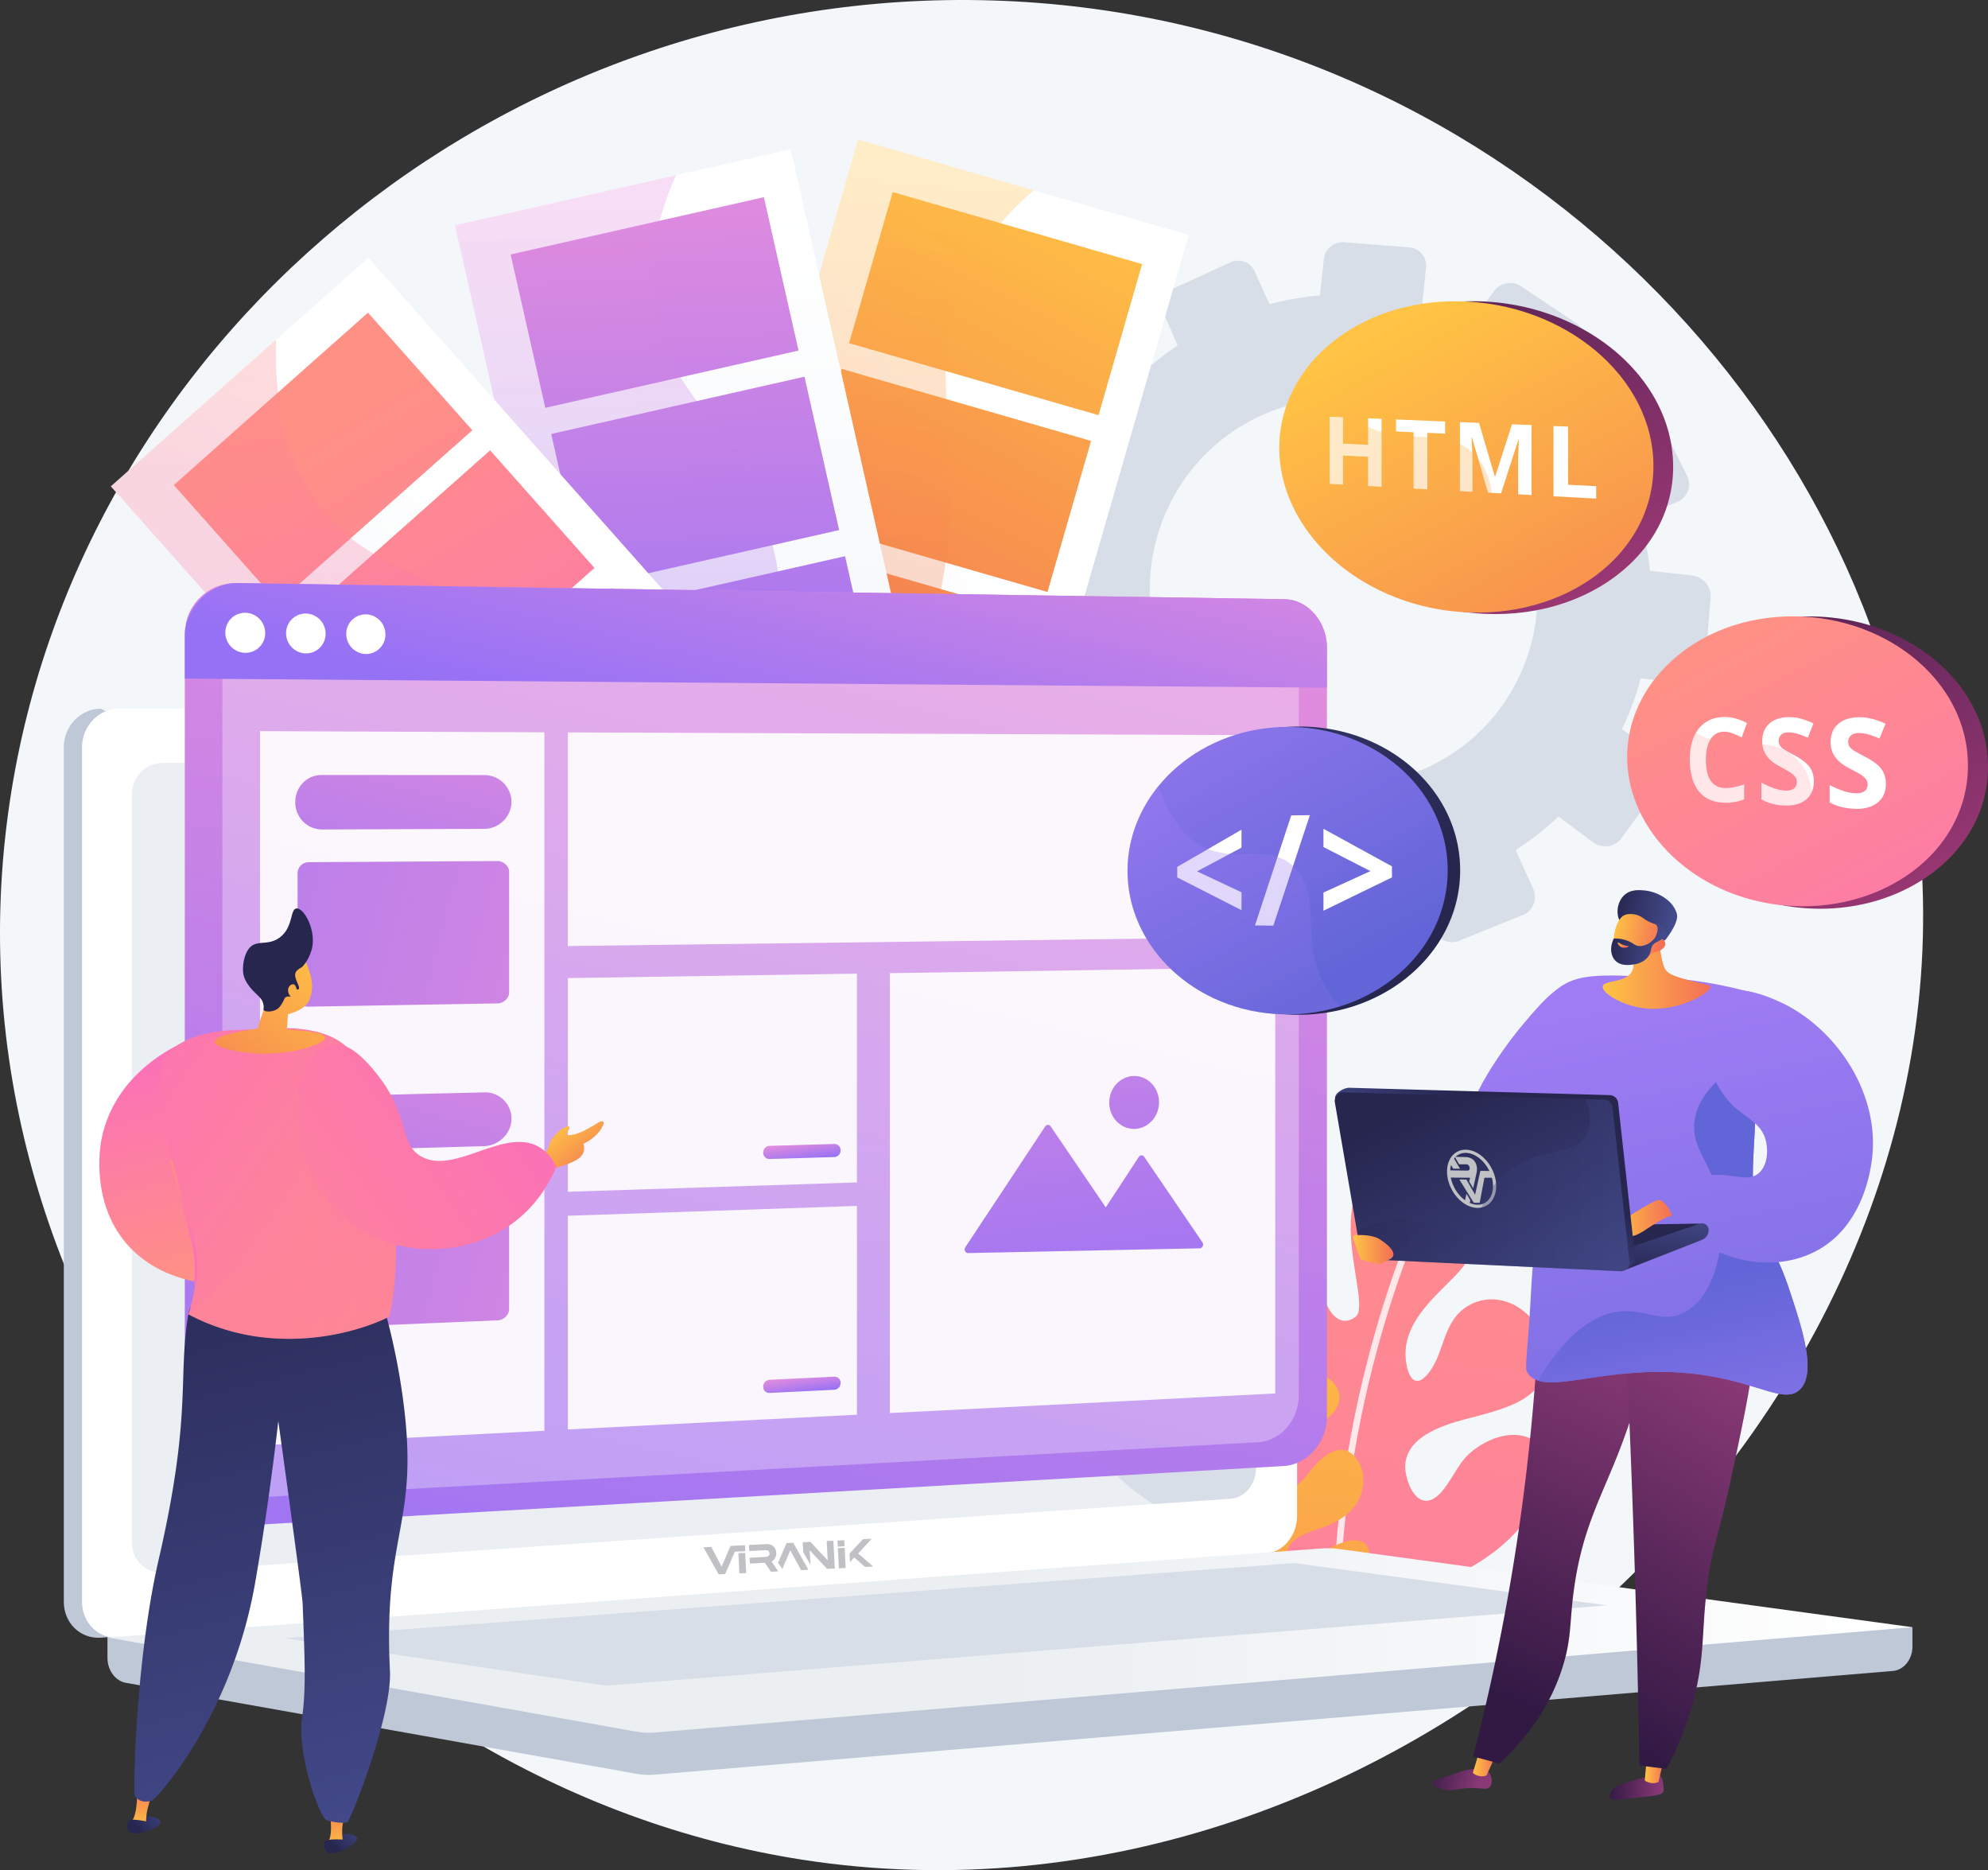 <svg xmlns="http://www.w3.org/2000/svg" xmlns:xlink="http://www.w3.org/1999/xlink" viewBox="0 0 2977.2 2800"><rect x="0" y="0" width="2977.2" height="2800" fill="#333333" stroke="none"/><defs><style>.cls-1{isolation:isolate;}.cls-2{fill:#f4f7fa;}.cls-3{fill:#d8dee8;}.cls-4{fill:url(#linear-gradient);}.cls-5{opacity:0.8;}.cls-29,.cls-32,.cls-5{mix-blend-mode:soft-light;}.cls-29,.cls-32,.cls-6{fill:#fff;}.cls-7{fill:url(#linear-gradient-2);}.cls-8{fill:url(#linear-gradient-3);}.cls-9{fill:url(#linear-gradient-4);}.cls-10{fill:url(#linear-gradient-5);}.cls-11{fill:url(#linear-gradient-6);}.cls-12{fill:url(#linear-gradient-7);}.cls-13,.cls-32,.cls-63{opacity:0.3;}.cls-13,.cls-63,.cls-83,.cls-88{mix-blend-mode:multiply;}.cls-14{fill:url(#linear-gradient-8);}.cls-15{fill:url(#linear-gradient-9);}.cls-16{fill:url(#linear-gradient-10);}.cls-17{fill:url(#linear-gradient-11);}.cls-18{fill:url(#linear-gradient-12);}.cls-19{fill:url(#linear-gradient-13);}.cls-20{fill:url(#linear-gradient-14);}.cls-21{fill:url(#linear-gradient-15);}.cls-22{fill:url(#linear-gradient-16);}.cls-23{fill:url(#linear-gradient-17);}.cls-24{fill:url(#linear-gradient-18);}.cls-25{fill:url(#linear-gradient-19);}.cls-26{fill:url(#linear-gradient-20);}.cls-27{fill:url(#linear-gradient-21);}.cls-28{fill:#bfc8d6;}.cls-29{opacity:0.48;}.cls-30{fill:url(#linear-gradient-22);}.cls-31{fill:url(#linear-gradient-23);}.cls-33{fill:url(#linear-gradient-24);}.cls-34{opacity:0.9;}.cls-35{fill:url(#linear-gradient-25);}.cls-36{fill:url(#linear-gradient-26);}.cls-37{fill:url(#linear-gradient-27);}.cls-38{fill:url(#linear-gradient-28);}.cls-39{fill:url(#linear-gradient-29);}.cls-40{fill:url(#linear-gradient-30);}.cls-41{fill:url(#linear-gradient-31);}.cls-42{fill:url(#linear-gradient-32);}.cls-43{fill:url(#linear-gradient-33);}.cls-44{fill:url(#linear-gradient-34);}.cls-45{fill:url(#linear-gradient-35);}.cls-46{fill:url(#linear-gradient-36);}.cls-47{fill:url(#linear-gradient-37);}.cls-48{fill:url(#linear-gradient-38);}.cls-49{fill:url(#linear-gradient-39);}.cls-50{fill:url(#linear-gradient-40);}.cls-51{fill:url(#linear-gradient-41);}.cls-52{fill:url(#linear-gradient-42);}.cls-53{fill:url(#linear-gradient-43);}.cls-54{fill:url(#linear-gradient-44);}.cls-55{fill:url(#linear-gradient-45);}.cls-56{fill:url(#linear-gradient-46);}.cls-57{fill:url(#linear-gradient-47);}.cls-58{fill:url(#linear-gradient-48);}.cls-59{fill:url(#linear-gradient-49);}.cls-60{fill:url(#linear-gradient-50);}.cls-61{fill:none;stroke:#bfc1c4;stroke-linecap:round;stroke-linejoin:round;stroke-width:4.76px;}.cls-62,.cls-96{fill:#bfc1c4;}.cls-62{fill-rule:evenodd;}.cls-63{fill:url(#linear-gradient-51);}.cls-64{fill:url(#linear-gradient-52);}.cls-65{fill:url(#linear-gradient-53);}.cls-66{fill:url(#linear-gradient-54);}.cls-67{fill:url(#linear-gradient-55);}.cls-68{fill:url(#linear-gradient-56);}.cls-69{fill:url(#linear-gradient-57);}.cls-70{fill:url(#linear-gradient-58);}.cls-71{fill:url(#linear-gradient-59);}.cls-72{fill:url(#linear-gradient-60);}.cls-73{fill:url(#linear-gradient-61);}.cls-74{fill:url(#linear-gradient-62);}.cls-75{fill:url(#linear-gradient-63);}.cls-76{fill:url(#linear-gradient-64);}.cls-77{fill:url(#linear-gradient-65);}.cls-78{fill:url(#linear-gradient-66);}.cls-79{fill:url(#linear-gradient-67);}.cls-80{fill:#26264f;}.cls-81{fill:url(#linear-gradient-68);}.cls-82{fill:url(#linear-gradient-69);}.cls-83,.cls-88{opacity:0.2;}.cls-83{fill:url(#linear-gradient-70);}.cls-84{fill:url(#linear-gradient-71);}.cls-85{fill:url(#linear-gradient-72);}.cls-86{fill:url(#linear-gradient-73);}.cls-87{fill:url(#linear-gradient-74);}.cls-89{fill:url(#linear-gradient-75);}.cls-90{fill:url(#linear-gradient-76);}.cls-91{fill:url(#linear-gradient-77);}.cls-92{fill:url(#linear-gradient-78);}.cls-93{fill:url(#linear-gradient-79);}.cls-94{fill:url(#linear-gradient-80);}.cls-95{fill:url(#linear-gradient-81);}</style><linearGradient id="linear-gradient" x1="2231.93" y1="1554.22" x2="1939.36" y2="3819.3" gradientUnits="userSpaceOnUse"><stop offset="0" stop-color="#ff9085"/><stop offset="1" stop-color="#fb6fbb"/></linearGradient><linearGradient id="linear-gradient-2" x1="2056.75" y1="1896.94" x2="1867.89" y2="3359.08" gradientUnits="userSpaceOnUse"><stop offset="0" stop-color="#ffc444"/><stop offset="1" stop-color="#f36f56"/></linearGradient><linearGradient id="linear-gradient-3" x1="-2872.17" y1="1674.11" x2="-2602.87" y2="2093.01" gradientTransform="matrix(0.98, 0.19, 0.19, -0.98, 3790.88, 3401.69)" gradientUnits="userSpaceOnUse"><stop offset="0" stop-color="#fff"/><stop offset="1" stop-color="#f4f7fa"/></linearGradient><linearGradient id="linear-gradient-4" x1="-1525.88" y1="1785.44" x2="-1299.31" y2="2924.26" gradientTransform="matrix(1, 0, 0, -1, 3071.23, 2598.16)" xlink:href="#linear-gradient-2"/><linearGradient id="linear-gradient-5" x1="-1597.07" y1="1703.17" x2="-1370.5" y2="2841.98" gradientTransform="matrix(1, 0, 0, -1, 2994.8, 3138.46)" xlink:href="#linear-gradient-2"/><linearGradient id="linear-gradient-6" x1="-1650.24" y1="1711.52" x2="-1423.67" y2="2850.33" gradientTransform="matrix(1, 0, 0, -1, 2918.37, 3678.75)" xlink:href="#linear-gradient-2"/><linearGradient id="linear-gradient-7" x1="-1687.66" y1="1798.99" x2="-1461.09" y2="2937.81" gradientTransform="matrix(1, 0, 0, -1, 2841.94, 4219.04)" xlink:href="#linear-gradient-2"/><linearGradient id="linear-gradient-8" x1="-2365.46" y1="1205.25" x2="-2681.77" y2="1978.91" gradientTransform="matrix(-0.89, -0.46, -0.46, 0.89, -157.11, -1860.4)" xlink:href="#linear-gradient-2"/><linearGradient id="linear-gradient-9" x1="-2219.47" y1="1397.31" x2="-2616.98" y2="2117.54" gradientTransform="matrix(0.77, 0.64, 0.64, -0.77, 1866.06, 4206.53)" xlink:href="#linear-gradient-3"/><linearGradient id="linear-gradient-10" x1="2995.3" y1="2168.37" x2="3173.87" y2="3127.02" gradientTransform="matrix(1, 0, 0, -1, -1947.71, 2927.15)" gradientUnits="userSpaceOnUse"><stop offset="0" stop-color="#e38ddd"/><stop offset="1" stop-color="#9571f6"/></linearGradient><linearGradient id="linear-gradient-11" x1="2945.7" y1="2177.61" x2="3124.27" y2="3136.26" gradientTransform="matrix(1, 0, 0, -1, -1886.93, 3471.47)" xlink:href="#linear-gradient-10"/><linearGradient id="linear-gradient-12" x1="2896.1" y1="2186.86" x2="3074.68" y2="3145.51" gradientTransform="matrix(1, 0, 0, -1, -1826.15, 4015.78)" xlink:href="#linear-gradient-10"/><linearGradient id="linear-gradient-13" x1="2813.79" y1="2020.45" x2="2992.36" y2="2979.1" gradientTransform="matrix(1, 0, 0, -1, -1765.37, 4560.1)" xlink:href="#linear-gradient-10"/><linearGradient id="linear-gradient-14" x1="-2134.63" y1="1444.13" x2="-2532.14" y2="2164.36" gradientTransform="matrix(-0.89, -0.46, -0.46, 0.89, -157.11, -1860.4)" xlink:href="#linear-gradient-10"/><linearGradient id="linear-gradient-15" x1="-2407.71" y1="2020.24" x2="-2283.74" y2="2477.65" gradientTransform="matrix(0.36, 0.93, 0.93, -0.36, -274.28, 4171.03)" xlink:href="#linear-gradient-3"/><linearGradient id="linear-gradient-16" x1="7163.26" y1="411.84" x2="7341.84" y2="1370.5" gradientTransform="matrix(1, 0, 0, -1, -6580.29, 1232.74)" xlink:href="#linear-gradient"/><linearGradient id="linear-gradient-17" x1="7102.73" y1="362.36" x2="7281.31" y2="1321.02" gradientTransform="matrix(1, 0, 0, -1, -6397.39, 1714.39)" xlink:href="#linear-gradient"/><linearGradient id="linear-gradient-18" x1="7046.75" y1="337.28" x2="7225.32" y2="1295.95" gradientTransform="matrix(1, 0, 0, -1, -6214.48, 2196.04)" xlink:href="#linear-gradient"/><linearGradient id="linear-gradient-19" x1="6986.31" y1="288.34" x2="7164.89" y2="1247.01" gradientTransform="matrix(1, 0, 0, -1, -6031.58, 2677.69)" xlink:href="#linear-gradient"/><linearGradient id="linear-gradient-20" x1="-1888.28" y1="1666.13" x2="-2255.88" y2="2247.46" gradientTransform="matrix(-0.89, -0.46, -0.46, 0.89, -157.11, -1860.4)" xlink:href="#linear-gradient"/><linearGradient id="linear-gradient-21" x1="-1561.7" y1="3149.43" x2="-1452.06" y2="3149.43" gradientTransform="matrix(-0.96, -0.28, -0.28, 0.96, 642.48, -1920.45)" xlink:href="#linear-gradient-10"/><linearGradient id="linear-gradient-22" x1="267.13" y1="2553.41" x2="2970.23" y2="2553.41" gradientUnits="userSpaceOnUse"><stop offset="0.49" stop-color="#ebeff2"/><stop offset="1" stop-color="#fff"/></linearGradient><linearGradient id="linear-gradient-23" x1="1413.34" y1="895.52" x2="966.1" y2="2776.35" gradientTransform="matrix(1, 0, 0, 1, 0, 0)" xlink:href="#linear-gradient-10"/><linearGradient id="linear-gradient-24" x1="1333.36" y1="683.65" x2="1203.66" y2="1229.11" gradientTransform="matrix(1, 0, 0, 1, 0, 0)" xlink:href="#linear-gradient-10"/><linearGradient id="linear-gradient-25" x1="1647.62" y1="1384" x2="1754.76" y2="2143.74" gradientTransform="matrix(1, 0, 0, 1, 0, 0)" xlink:href="#linear-gradient-10"/><linearGradient id="linear-gradient-26" x1="1748.33" y1="1348.49" x2="1859.82" y2="2139.1" gradientTransform="matrix(1, 0, 0, 1, 0, 0)" xlink:href="#linear-gradient-10"/><linearGradient id="linear-gradient-27" x1="766.26" y1="1079.88" x2="618.39" y2="1655.24" gradientTransform="matrix(1, 0, 0, 1, 0, 0)" xlink:href="#linear-gradient-10"/><linearGradient id="linear-gradient-28" x1="1305.01" y1="1806.2" x2="1309.23" y2="1836.17" gradientTransform="matrix(1, 0, 0, 1, 0, 0)" xlink:href="#linear-gradient-10"/><linearGradient id="linear-gradient-29" x1="1305.14" y1="2156.45" x2="1309.11" y2="2184.59" gradientTransform="matrix(1, 0, 0, 1, 0, 0)" xlink:href="#linear-gradient-10"/><linearGradient id="linear-gradient-30" x1="1848.64" y1="1444.05" x2="1852.92" y2="1474.4" gradientTransform="matrix(1, 0, 0, 1, 0, 0)" xlink:href="#linear-gradient-10"/><linearGradient id="linear-gradient-31" x1="1894.34" y1="1443.61" x2="1898.61" y2="1473.88" gradientTransform="matrix(1, 0, 0, 1, 0, 0)" xlink:href="#linear-gradient-10"/><linearGradient id="linear-gradient-32" x1="1939.81" y1="1443.17" x2="1944.07" y2="1473.36" gradientTransform="matrix(1, 0, 0, 1, 0, 0)" xlink:href="#linear-gradient-10"/><linearGradient id="linear-gradient-33" x1="3912.82" y1="-3080.32" x2="3546.02" y2="-1653.15" gradientTransform="translate(-1828.56 -2277.99) rotate(90)" xlink:href="#linear-gradient-10"/><linearGradient id="linear-gradient-34" x1="768.78" y1="1548.16" x2="614.28" y2="2149.3" gradientTransform="matrix(1, 0, 0, 1, 0, 0)" xlink:href="#linear-gradient-10"/><linearGradient id="linear-gradient-35" x1="4390.12" y1="-3077.33" x2="4025.35" y2="-1658.04" gradientTransform="translate(-1828.56 -2277.99) rotate(90)" xlink:href="#linear-gradient-10"/><linearGradient id="linear-gradient-36" x1="2328.09" y1="1421.24" x2="2059.14" y2="2710.74" gradientTransform="matrix(-1, 0, 0, 1, 4699.04, 0)" gradientUnits="userSpaceOnUse"><stop offset="0" stop-color="#aa80f9"/><stop offset="1" stop-color="#6165d7"/></linearGradient><linearGradient id="linear-gradient-37" x1="-502.04" y1="2809.95" x2="-421.5" y2="2809.95" gradientTransform="matrix(1, 0.03, -0.03, 1, 3100.47, -22.46)" gradientUnits="userSpaceOnUse"><stop offset="0" stop-color="#311944"/><stop offset="1" stop-color="#893976"/></linearGradient><linearGradient id="linear-gradient-38" x1="2569.4" y1="2746.44" x2="2598.28" y2="2746.44" xlink:href="#linear-gradient-2"/><linearGradient id="linear-gradient-39" x1="57.92" y1="3084.63" x2="143.5" y2="3084.63" gradientTransform="matrix(0.96, 0.27, -0.27, 0.96, 3017.85, -239.87)" xlink:href="#linear-gradient-37"/><linearGradient id="linear-gradient-40" x1="2311.94" y1="2736.9" x2="2347.61" y2="2736.9" xlink:href="#linear-gradient-2"/><linearGradient id="linear-gradient-41" x1="2414.96" y1="2610.39" x2="2186.72" y2="2095.87" gradientTransform="matrix(-1, 0, 0, 1, 4699.04, 0)" xlink:href="#linear-gradient-37"/><linearGradient id="linear-gradient-42" x1="1847.42" y1="2814.57" x2="1619.18" y2="2300.06" gradientTransform="matrix(-0.99, -0.12, -0.12, 0.99, 4574.52, 67.61)" xlink:href="#linear-gradient-37"/><linearGradient id="linear-gradient-43" x1="2234.96" y1="1401.81" x2="1966.01" y2="2691.31" xlink:href="#linear-gradient-36"/><linearGradient id="linear-gradient-44" x1="2003.67" y1="2504.64" x2="2105.74" y2="2019.79" xlink:href="#linear-gradient-36"/><linearGradient id="linear-gradient-45" x1="2050.72" y1="1363.39" x2="1781.77" y2="2652.88" xlink:href="#linear-gradient-36"/><linearGradient id="linear-gradient-46" x1="2280.02" y1="2083.31" x2="2236.5" y2="1960" gradientTransform="matrix(-1, 0, 0, 1, 4592.85, -97.23)" gradientUnits="userSpaceOnUse"><stop offset="0" stop-color="#444b8c"/><stop offset="1" stop-color="#26264f"/></linearGradient><linearGradient id="linear-gradient-47" x1="2089.89" y1="1904.65" x2="2105.85" y2="2014.9" gradientTransform="matrix(-1, 0, 0, 1, 4699.04, 0)" xlink:href="#linear-gradient-46"/><linearGradient id="linear-gradient-48" x1="2519.71" y1="1921.96" x2="2609.9" y2="1921.96" xlink:href="#linear-gradient-2"/><linearGradient id="linear-gradient-49" x1="2406.09" y1="1914.31" x2="2321.24" y2="1793.82" gradientTransform="matrix(-1, 0, 0, 1, 4699.04, 0)" xlink:href="#linear-gradient-46"/><linearGradient id="linear-gradient-50" x1="2243.33" y1="2113.71" x2="2429.02" y2="1736.52" gradientTransform="matrix(-1, 0, 0, 1, 4699.04, 0)" xlink:href="#linear-gradient-46"/><linearGradient id="linear-gradient-51" x1="2152.62" y1="1871.62" x2="2560.56" y2="1871.62" gradientTransform="matrix(-1, 0, 0, 1, 4699.04, 0)" xlink:href="#linear-gradient-46"/><linearGradient id="linear-gradient-52" x1="2132.14" y1="1968.09" x2="2192.98" y2="1968.09" xlink:href="#linear-gradient-2"/><linearGradient id="linear-gradient-53" x1="2506.35" y1="1540.13" x2="2667.7" y2="1540.13" xlink:href="#linear-gradient-2"/><linearGradient id="linear-gradient-54" x1="3175.93" y1="1066.61" x2="3265.85" y2="1066.61" gradientTransform="matrix(0.98, 0.19, -0.19, 0.98, -387.83, -181.08)" gradientUnits="userSpaceOnUse"><stop offset="0" stop-color="#26264f"/><stop offset="1" stop-color="#444b8c"/></linearGradient><linearGradient id="linear-gradient-55" x1="3178.19" y1="1090.48" x2="3256.23" y2="1090.48" gradientTransform="matrix(0.98, 0.19, -0.19, 0.98, -387.83, -181.08)" xlink:href="#linear-gradient-2"/><linearGradient id="linear-gradient-56" x1="3177.41" y1="1096.46" x2="3255.08" y2="1096.46" xlink:href="#linear-gradient-54"/><linearGradient id="linear-gradient-57" x1="3185.69" y1="1103.89" x2="3202.84" y2="1103.89" gradientTransform="matrix(0.98, 0.19, -0.19, 0.98, -387.83, -181.08)" xlink:href="#linear-gradient-2"/><linearGradient id="linear-gradient-58" x1="1438.71" y1="2001.69" x2="1525.53" y2="1654.39" gradientTransform="matrix(-1, 0, 0, 1, 1879.87, 0)" xlink:href="#linear-gradient"/><linearGradient id="linear-gradient-59" x1="1191.37" y1="2840.66" x2="1232.56" y2="2877.3" gradientTransform="matrix(-0.99, -0.14, -0.14, 0.99, 1935.65, 160.2)" xlink:href="#linear-gradient-46"/><linearGradient id="linear-gradient-60" x1="305.78" y1="2877.35" x2="305.78" y2="2805.6" gradientTransform="matrix(-0.99, -0.14, -0.14, 0.99, 1019.45, 30.69)" xlink:href="#linear-gradient-2"/><linearGradient id="linear-gradient-61" x1="1195.51" y1="2836.01" x2="1236.7" y2="2872.64" gradientTransform="matrix(-0.99, -0.14, -0.14, 0.99, 1935.65, 160.2)" xlink:href="#linear-gradient-46"/><linearGradient id="linear-gradient-62" x1="1230.08" y1="2829" x2="1271.27" y2="2865.64" gradientTransform="matrix(-1, 0, 0, 1, 1879.87, 0)" xlink:href="#linear-gradient-46"/><linearGradient id="linear-gradient-63" x1="344.45" y1="2865.72" x2="344.45" y2="2793.96" gradientTransform="matrix(-1, 0, 0, 1, 954.56, 0)" xlink:href="#linear-gradient-2"/><linearGradient id="linear-gradient-64" x1="391.8" y1="2898.62" x2="123.22" y2="1814.23" gradientTransform="translate(221.69)" xlink:href="#linear-gradient-46"/><linearGradient id="linear-gradient-65" x1="831.49" y1="2090.2" x2="152.35" y2="1617.89" xlink:href="#linear-gradient"/><linearGradient id="linear-gradient-66" x1="1234.23" y1="2824.35" x2="1275.41" y2="2860.99" gradientTransform="matrix(-1, 0, 0, 1, 1879.87, 0)" xlink:href="#linear-gradient-46"/><linearGradient id="linear-gradient-67" x1="1358.58" y1="1382.4" x2="1581.63" y2="1663.02" gradientTransform="matrix(-1, 0.07, 0.07, 1, 1864.8, 41.18)" xlink:href="#linear-gradient-2"/><linearGradient id="linear-gradient-68" x1="1367.99" y1="1374.92" x2="1591.04" y2="1655.54" gradientTransform="matrix(-1, 0.07, 0.07, 1, 1864.8, 41.18)" xlink:href="#linear-gradient-2"/><linearGradient id="linear-gradient-69" x1="360.85" y1="1926.81" x2="401.86" y2="1926.81" xlink:href="#linear-gradient"/><linearGradient id="linear-gradient-70" x1="390.27" y1="1990.47" x2="699.34" y2="1990.47" xlink:href="#linear-gradient"/><linearGradient id="linear-gradient-71" x1="938" y1="1781.8" x2="999.63" y2="1859.33" xlink:href="#linear-gradient-2"/><linearGradient id="linear-gradient-72" x1="1622.9" y1="2127.79" x2="973.85" y2="1676.4" gradientTransform="matrix(-1, 0, 0, 1, 1879.87, 0)" xlink:href="#linear-gradient"/><linearGradient id="linear-gradient-73" x1="2585.36" y1="759.22" x2="2956.41" y2="1503.83" gradientUnits="userSpaceOnUse"><stop offset="0" stop-color="#311944"/><stop offset="1" stop-color="#a03976"/></linearGradient><linearGradient id="linear-gradient-74" x1="2701.63" y1="1057.18" x2="3060.28" y2="1722.36" xlink:href="#linear-gradient"/><linearGradient id="linear-gradient-75" x1="2597.03" y1="1103.29" x2="2941.94" y2="1795.46" xlink:href="#linear-gradient"/><linearGradient id="linear-gradient-76" x1="2063.79" y1="249.99" x2="2467.82" y2="1060.78" xlink:href="#linear-gradient-73"/><linearGradient id="linear-gradient-77" x1="2196.26" y1="584.49" x2="2588.7" y2="1312.36" xlink:href="#linear-gradient-2"/><linearGradient id="linear-gradient-78" x1="2086.1" y1="626.72" x2="2468.64" y2="1394.38" xlink:href="#linear-gradient-2"/><linearGradient id="linear-gradient-79" x1="1732.11" y1="758.66" x2="2087.76" y2="1472.37" gradientTransform="matrix(1, 0, 0, 1, 0, 0)" xlink:href="#linear-gradient-46"/><linearGradient id="linear-gradient-80" x1="1774.99" y1="919.07" x2="2120.44" y2="1559.77" gradientTransform="matrix(1, 0, 0, 1, 0, 0)" xlink:href="#linear-gradient-36"/><linearGradient id="linear-gradient-81" x1="1846.39" y1="1270.03" x2="2181.98" y2="1943.48" gradientTransform="matrix(1, 0, 0, 1, 0, 0)" xlink:href="#linear-gradient-36"/></defs><g class="cls-1"><g id="Illustration"><path class="cls-2" d="M1591,97.87C853.75,76.1,215.1,611.07,118.61,1313,13.12,2080.5,593.75,2771.05,1308.2,2881.65,2196.85,3019.23,3058.79,2223.36,2981.4,1360,2923.09,709.48,2340.49,120,1591,97.87Z" transform="translate(-106.19 -97.23)"/><path class="cls-3" d="M2639.75,958.78l-62.68-7a452.08,452.08,0,0,0-15.19-79.23l56.58-24.21a28,28,0,0,0,14.4-38.53l-45.17-91.36c-7.15-14.48-25.12-20.89-40.13-14.35l-55.72,24.27a459.14,459.14,0,0,0-52-60.27l34.73-47.33c9.35-12.75,6.06-30.37-7.33-39.34l-82.9-55.51c-13.12-8.79-31.22-5.7-40.46,6.87l-34.24,46.62a462.34,462.34,0,0,0-73.54-26.17l5.67-56.07c1.53-15.12-9.91-28.36-25.51-29.59l-96.77-7.66c-15.35-1.21-29.08,9.9-30.7,24.84l-5.94,54.85a448.18,448.18,0,0,0-75.5,13L1984.93,503c-6.09-13.49-22.27-19.26-36.13-12.92l-86.3,39.46c-13.74,6.28-20.1,22.26-14.2,35.74l21.49,49.16a441.22,441.22,0,0,0-59.11,47.48l-43-31.22c-11.83-8.61-28.64-5.74-37.57,6.38l-55.82,75.83c-8.93,12.13-6.69,29,5,37.82l42.35,31.66a447.63,447.63,0,0,0-28.32,70.73l-52.63-5.87c-14.62-1.64-28,9.2-30,24.23l-12.12,94.4c-2,15.17,8.36,29,23.06,30.77l52.52,6.47a449.07,449.07,0,0,0,10.2,77l-49.33,21.49c-13.8,6-20.36,22.5-14.64,36.86l36,90.56c5.81,14.61,21.88,21.62,35.88,15.63l50-21.41a457.72,457.72,0,0,0,47.38,63.84l-33,44.92c-9.28,12.64-6.85,31,5.46,40.92l77.75,63c12.56,10.17,30.4,8.05,39.8-4.77l33.68-45.89a462.19,462.19,0,0,0,74.07,32.41l-6.35,58.59c-1.78,16.38,9.7,31.72,25.67,34.25l100.73,15.92c16.25,2.57,30.81-8.81,32.49-25.41l6-59.63a448.37,448.37,0,0,0,80.87-9.87l24.83,56.78c6.88,15.73,24.76,23.54,40,17.39l95.42-38.64c15.34-6.21,22-24.06,14.88-39.82l-25.88-57.33a440.36,440.36,0,0,0,64.17-50.15l50.89,38c14,10.47,33.27,8.17,43-5.16l61-83.3c9.75-13.32,6.16-32.46-8-42.73l-51.88-37.72a447.81,447.81,0,0,0,28.18-76.07l63,7.77c17.1,2.11,32.06-9.58,33.37-26.09l8.14-102.67C2669.49,975.44,2656.74,960.68,2639.75,958.78ZM2233.4,1250.89c-149.47,62.38-320.64-10.61-382.73-159-60.61-144.82,4.73-310.27,146.26-373.38,143.38-63.92,315.3-1,383.82,144.48C2451,1012.14,2384.89,1187.66,2233.4,1250.89Z" transform="translate(-106.19 -97.23)"/><path class="cls-4" d="M2092.37,2508c113.63-14.6,257.7-53,315.56-161.12,13.77-25.74,27.58-75.72-7.16-94.55-31.76-17.2-72.83,1-96.44,23.36-17.35,16.46-30.9,53.21-50.4,64.83-28.54,17-43.9-29.4-43.3-48.55,1.34-42.82,54-60.34,89-69.64,58.1-15.43,125.75-28.66,122.11-94.14s-67.48-104.75-116.59-76.1c-40.46,23.6-34.77,74-62.41,104.2-24.57,26.85-33.11-16.73-31.47-38.1,3.56-46.41,44.37-80,74.4-111.09,34-35.16,71.46-105.91,35.27-152.41-20.83-26.75-73.73-33-105-28.51-153.05,22.1-51.57,220.17-79.39,242.27s-54.16-16.59-54.09-75.41-8.93-102.2-70.32-83.37-73.07,172.46-3,231.5-4.4,123.46-23.21,81.15c-13.59-30.55-25.53-110.56-64.79-119.34-65.42-14.6-64.45,119-45.62,150.07,26.39,43.58,86.07,53,119.39,90.65,9.68,10.92,31.54,38,23,53.94-11.84,22.26-44.88-1.56-57-11.88-27.29-23.2-65.06-102.05-103.51-49.68C1810,2400.77,1889.39,2496.62,2092.37,2508Z" transform="translate(-106.19 -97.23)"/><g class="cls-5"><path class="cls-6" d="M2108.74,2495c-2.67,0-4.86-1.37-4.91-4.05,0-2.32-3.21-234.86,98.51-511.88a4.82,4.82,0,0,1,6.3-2.73,5,5,0,0,1,2.92,6.4c-101.09,275.32-98,505.68-97.91,508,0,2.71-2.11,4.28-4.82,4.28Z" transform="translate(-106.19 -97.23)"/></g><path class="cls-7" d="M2150.53,2408.39c-18.42-15.68-57.56,8.83-73.8,18.16-9.42,5.41-22.31,13.7-33.65,8.89-11.9-5.06-11.06-17.56-3.87-26.41,12.89-15.86,37.63-20.21,55.6-27.94,19.31-8.3,37-19.6,46.56-39.09,7.59-15.54,9.32-38.5.78-53.81-23.66-42.34-58.08-9.3-77.34,16-9.34,12.26-30.26,33.37-46.12,18.92-16.87-15.37-2.39-42.79,10.7-54.87,17.1-15.8,37.81-26.78,56.44-40.51,16.79-12.39,34.05-30.13,22.86-52.08-8.63-17-30.38-26.34-48.94-24.9-42.93,3.32-49.62,66-77.89,90.05-10,8.51-32.71,15.28-44.63,6.93-12.13-8.52-4.25-28,.12-38.61,12.94-31.5,105.8-137.08,28.84-150.34-19.37-3.34-46.07,2.76-61.29,15.08-28.71,23.23-44,69.24-51.51,104.16-11.89,54.92-11.22,115.93,2.06,170.55,29.35,120.73,98.33,159.51,98.33,159.51,29.83,9.82,67.14,14.66,98.06,8.11,36.36-7.69,79.84-34.6,97.82-68.18C2155.47,2437.11,2161.94,2418.09,2150.53,2408.39Z" transform="translate(-106.19 -97.23)"/><rect class="cls-8" x="1186.94" y="350.17" width="515.53" height="1399.43" transform="translate(2435.34 2362.06) rotate(-163.9)"/><rect class="cls-9" x="1402.8" y="434.02" width="388.84" height="235.44" transform="translate(2872.57 1427.62) rotate(-163.9)"/><rect class="cls-10" x="1326.38" y="698.76" width="388.84" height="235.44" transform="translate(2649.28 1925.52) rotate(-163.9)"/><rect class="cls-11" x="1249.95" y="963.5" width="388.84" height="235.44" transform="translate(2425.99 2423.42) rotate(-163.9)"/><rect class="cls-12" x="1173.52" y="1228.24" width="388.84" height="235.44" transform="translate(2202.7 2921.31) rotate(-163.9)"/><g class="cls-13"><path class="cls-14" d="M1391.13,306.13l263.3,76c-42.76,36.42-82.67,83.47-107.8,143.9-47.8,115-8.25,197-18.89,358.19-11.1,168.27-64.93,242-116.84,394.22-37.87,111-75,264.8-81.05,466.56L1003,1650.65Z" transform="translate(-106.19 -97.23)"/></g><rect class="cls-15" x="935.43" y="360.4" width="515.53" height="1399.43" transform="translate(2484.64 1733.71) rotate(167.26)"/><rect class="cls-16" x="892.04" y="432.48" width="388.84" height="235.44" transform="translate(2161.34 749.98) rotate(167.26)"/><rect class="cls-17" x="952.82" y="701.24" width="388.84" height="235.44" transform="translate(2340.68 1267.48) rotate(167.26)"/><rect class="cls-18" x="1013.6" y="970.01" width="388.84" height="235.44" transform="translate(2520.02 1784.99) rotate(167.26)"/><rect class="cls-19" x="1074.38" y="1238.78" width="388.84" height="235.44" transform="translate(2699.36 2302.5) rotate(167.26)"/><g class="cls-13"><path class="cls-20" d="M787.44,434.49l331.17-74.89c-37.52,83.45-39.84,148.63-32.89,196.15,19.54,133.52,117.93,167.4,169.3,329,48.17,151.56,2.24,249.49-4.74,372.7-6.64,117.24,21,274.67,156,471.82l-310.18,70.14Z" transform="translate(-106.19 -97.23)"/></g><rect class="cls-21" x="671.74" y="477.85" width="515.53" height="1399.43" transform="translate(2300.16 1344.1) rotate(138.41)"/><rect class="cls-22" x="395.59" y="664.69" width="388.84" height="235.44" transform="translate(1444.45 878.74) rotate(138.41)"/><rect class="cls-23" x="578.49" y="870.78" width="388.84" height="235.44" transform="translate(1900.95 1117.58) rotate(138.41)"/><rect class="cls-24" x="761.39" y="1076.88" width="388.84" height="235.44" transform="translate(2357.46 1356.42) rotate(138.41)"/><rect class="cls-25" x="944.3" y="1282.98" width="388.84" height="235.44" transform="translate(2813.96 1595.26) rotate(138.41)"/><g class="cls-13"><path class="cls-26" d="M272.27,825.32,519.73,605.7C515.38,732,550,807.15,584.32,853.54c80.3,108.46,183,91.84,304.66,210,114,110.83,119.83,218.83,171.89,330.73,46.15,99.21,135,215.13,318.59,319.46L1201.16,1872Z" transform="translate(-106.19 -97.23)"/></g><circle class="cls-27" cx="1216.64" cy="1523.53" r="54.82"/><path class="cls-28" d="M2970.23,2533.47l-2703.1-23.36v69.13c0,18.76,11.79,34.72,27.76,37.56l764.36,136.14a106.37,106.37,0,0,0,27.42,1.28L2940.86,2599c16.55-1.39,29.37-17.39,29.37-36.67Z" transform="translate(-106.19 -97.23)"/><path class="cls-28" d="M1975.49,2422.68l-1718,126.47c-30.74,2.27-55.74-21.78-55.74-53.71V1216.06c0-31.93,25-57.82,55.74-57.82l60.78,35,1657.26-35c25.33,0,45.8,23.4,45.8,52.27V2367C2021.29,2395.91,2000.82,2420.82,1975.49,2422.68Z" transform="translate(-106.19 -97.23)"/><path class="cls-6" d="M2002.88,2422.68l-1718,126.47c-30.74,2.27-55.74-21.78-55.74-53.71V1216.06c0-31.93,25-57.82,55.74-57.82h1718c25.33,0,45.81,23.4,45.81,52.27V2367C2048.69,2395.91,2028.21,2420.82,2002.88,2422.68Z" transform="translate(-106.19 -97.23)"/><path class="cls-3" d="M1949.36,2341.14,349.19,2451c-25,1.72-45.35-18-45.35-44.09V1286.82c0-26.07,20.33-47.29,45.35-47.4l1600.17-6.9c20.89-.09,37.79,19.09,37.79,42.83V2295.56C1987.15,2319.3,1970.25,2339.71,1949.36,2341.14Z" transform="translate(-106.19 -97.23)"/><path class="cls-6" d="M1204.54,1193.23c0,11.89-8.84,21.56-19.76,21.59s-19.81-9.59-19.81-21.51,8.87-21.58,19.81-21.59S1204.54,1181.35,1204.54,1193.23Z" transform="translate(-106.19 -97.23)"/><path class="cls-29" d="M284.84,2549.15l1709.34-125.83,8.7-.64c11.62-.85,22.19-6.6,30.26-15.31-123-6.73-199.41-50.39-248.69-95.49-99-90.58-81.81-179.91-188.54-239.46-133.12-74.28-237.8,19.84-338.82-73-61.24-56.3-31.17-98.29-106.53-182.42-83.47-93.19-137.81-61.87-221.69-145.74-106.06-106-53-188.56-144.38-264.7-110.83-92.37-230.36-6.88-335.86-95.46-45.51-38.21-70.48-93.76-83.51-152.83H284.85c-30.75,0-55.75,25.89-55.75,57.82V2495.44C229.1,2527.37,254.1,2551.41,284.84,2549.15Z" transform="translate(-106.19 -97.23)"/><path class="cls-30" d="M2083.83,2415.67,267.13,2548.79l792.12,141.08a106.37,106.37,0,0,0,27.42,1.28l1883.56-157.68-857.5-116.9A138.3,138.3,0,0,0,2083.83,2415.67Z" transform="translate(-106.19 -97.23)"/><polygon class="cls-3" points="426.03 2452.71 1938.49 2340.23 2406.58 2403.53 907.15 2523.76 426.03 2452.71"/><path class="cls-6" d="M1052.49,2028V1650.18c0-24.25,20.53-39.39,38.27-28.26l316.38,198.6c19.73,12.39,19.73,47.47,0,58.66l-316.38,179.37C1073,2068.6,1052.49,2052.22,1052.49,2028Z" transform="translate(-106.19 -97.23)"/><path class="cls-31" d="M2093.4,2217.61c0,39.13-29,72.51-64.88,74.56L460.3,2381.86c-42.64,2.44-77.35-30.34-77.35-73.23v-1262a76.12,76.12,0,0,1,77.35-76.46l1568.22,24.12c35.89.55,64.88,32.72,64.88,71.85Z" transform="translate(-106.19 -97.23)"/><path class="cls-32" d="M2051.17,2186.22c0,37-27,68.44-60.93,70.31L512.11,2337.92c-40,2.2-72.85-28.67-72.85-69V1088a72.15,72.15,0,0,1,73.09-72l1477.59,19.32c34,.44,61.23,30.77,61.23,67.73Z" transform="translate(-106.19 -97.23)"/><path class="cls-33" d="M2093.4,1069.08v57.78L383,1113.18v-63.33c0-42.88,36.9-80.31,79.53-79.65l1567.9,24.12C2066.27,994.87,2093.4,1030,2093.4,1069.08Z" transform="translate(-106.19 -97.23)"/><path class="cls-6" d="M503.36,1045a29.51,29.51,0,0,1-29.81,29.65,30.34,30.34,0,0,1-29.9-30.34,29.5,29.5,0,0,1,29.9-29.64A30.34,30.34,0,0,1,503.36,1045Z" transform="translate(-106.19 -97.23)"/><path class="cls-6" d="M593.79,1046a29.3,29.3,0,0,1-29.53,29.51,30.12,30.12,0,0,1-29.62-30.19,29.31,29.31,0,0,1,29.62-29.52A30.15,30.15,0,0,1,593.79,1046Z" transform="translate(-106.19 -97.23)"/><path class="cls-6" d="M683.39,1047.05a29.1,29.1,0,0,1-29.26,29.37,29.92,29.92,0,0,1-29.35-30.05A29.1,29.1,0,0,1,654.13,1017,29.93,29.93,0,0,1,683.39,1047.05Z" transform="translate(-106.19 -97.23)"/><g class="cls-34"><polygon class="cls-6" points="815.24 2142.15 389.39 2163.93 389.39 1094.68 815.24 1096.38 815.24 2142.15"/><polygon class="cls-6" points="1909.79 1402.84 850.43 1416.41 850.43 1096.52 1909.79 1100.77 1909.79 1402.84"/><polygon class="cls-6" points="1283.33 1770.33 850.43 1784.29 850.43 1464.39 1283.33 1457.73 1283.33 1770.33"/><polygon class="cls-6" points="1283.33 2118.09 850.43 2140.17 850.43 1820.27 1283.33 1805.49 1283.33 2118.09"/><polygon class="cls-6" points="1909.79 2086.27 1332.6 2115.64 1332.6 1457 1909.79 1448.15 1909.79 2086.27"/></g><path class="cls-35" d="M1907.13,1957.55,1819.6,1829a4.66,4.66,0,0,0-3.94-2,4.81,4.81,0,0,0-3.93,2.16l-49.54,75.78-82.65-121.49a4.71,4.71,0,0,0-4-2,4.8,4.8,0,0,0-4,2.16l-119.89,181.27a5.84,5.84,0,0,0-.22,5.46c.84,1.51,2.47,3,4.24,3l164.77-3.39,83.9-1.73,98.86-2c1.73,0,3.31-1.61,4.12-3.14A5.83,5.83,0,0,0,1907.13,1957.55Z" transform="translate(-106.19 -97.23)"/><path class="cls-36" d="M1841.94,1747.28c.15,21.86-16.4,39.86-37,40.16s-37.47-17.23-37.58-39.15,16.5-39.84,37.09-40.09S1841.78,1725.43,1841.94,1747.28Z" transform="translate(-106.19 -97.23)"/><path class="cls-37" d="M872.15,1298c0,22.12-19,40.11-40.68,40.19l-243,.88c-22.25.08-40.1-18.1-40.1-40.6v-.22c0-22.5,17.08-40.74,39.33-40.73l244.27.16c21.64,0,40.19,18,40.19,40.09Z" transform="translate(-106.19 -97.23)"/><path class="cls-38" d="M1365.08,1819.49a9.9,9.9,0,0,1-9.29,10.06l-97.22,2.93a9.29,9.29,0,0,1-9.41-9.56h0a10,10,0,0,1,9.41-10.11l97.22-2.84a9.22,9.22,0,0,1,9.29,9.52Z" transform="translate(-106.19 -97.23)"/><path class="cls-39" d="M1365.08,2167.73a10.14,10.14,0,0,1-9.29,10.24l-97.22,4.76a9.09,9.09,0,0,1-9.41-9.38h0a10.22,10.22,0,0,1,9.41-10.3l97.22-4.66a9,9,0,0,1,9.29,9.34Z" transform="translate(-106.19 -97.23)"/><path class="cls-40" d="M1865,1459.07c0,8.48-6.36,15.42-14.2,15.51s-14.22-6.72-14.22-15.21,6.37-15.44,14.22-15.51S1865,1450.59,1865,1459.07Z" transform="translate(-106.19 -97.23)"/><path class="cls-41" d="M1910.61,1458.59c0,8.46-6.32,15.39-14.12,15.47s-14.15-6.7-14.15-15.17,6.34-15.4,14.15-15.47S1910.61,1450.14,1910.61,1458.59Z" transform="translate(-106.19 -97.23)"/><path class="cls-42" d="M1956,1458.12c0,8.43-6.29,15.34-14.06,15.43s-14.07-6.69-14.07-15.14,6.3-15.36,14.07-15.43S1956,1449.68,1956,1458.12Z" transform="translate(-106.19 -97.23)"/><path class="cls-43" d="M868.63,1402.52c0-9-8.83-16.2-17.58-16.15l-282.67,1.74a16.67,16.67,0,0,0-16.5,16.6v183.48c0,9.12,6.6,16.37,15.62,16.22l283.91-4.89c8.76-.15,17.22-7.54,17.22-16.5Z" transform="translate(-106.19 -97.23)"/><path class="cls-44" d="M872.15,1772.05c0,22.12-19,40.55-40.68,41.17l-243,6.93c-22.25.64-40.1-17.09-40.1-39.59v-.23c0-22.5,17.08-41.18,39.33-41.72l244.27-5.9a39.34,39.34,0,0,1,40.19,39.11Z" transform="translate(-106.19 -97.23)"/><path class="cls-45" d="M868.63,1876.68c0-9-8.83-16-17.58-15.75l-282.67,8.76a17.19,17.19,0,0,0-16.5,17v183.49c0,9.11,6.6,16.19,15.62,15.81l283.91-11.92c8.76-.37,17.22-7.94,17.22-16.9Z" transform="translate(-106.19 -97.23)"/><path class="cls-46" d="M2310.91,1790.92c-23.4-25,41.38-118.84,76.05-160,30.29-35.93,61.42-72.86,99.65-68.18,33.57,4.1,66.23,39.5,68.18,73.42C2560.06,1727.47,2344.18,1826.44,2310.91,1790.92Z" transform="translate(-106.19 -97.23)"/><path class="cls-47" d="M2591.86,2755.38c4.41,3.58,5.22,12.52,5.74,18.36.24,2.62.36,3.92.07,4.84-2.13,6.73-15.17,7.44-35.63,9.53-32.33,3.3-41.95,5.84-44.48,1-2.37-4.5,3.37-11.89,4-12.7,3.47-4.38,7.73-6,16-8.68,15.26-5,25.56-7.77,28.68-8.6C2585.71,2754,2589,2753,2591.86,2755.38Z" transform="translate(-106.19 -97.23)"/><path class="cls-48" d="M2572.64,2725.85l-3.24,36.83c.92,1.78,11.87,7.12,20.57,2.54l8.31-36.21Z" transform="translate(-106.19 -97.23)"/><path class="cls-49" d="M2335.49,2750.64c5.28,5.83,6.48,16.57,1.89,21.86s-11.3,1.3-30.54,1.87c-20.61.62-26,5.49-40,1.62-5.66-1.56-15.65-5.36-15.47-9.4.14-2.84,5.23-4.31,22.22-10,24.12-8.08,24-8.52,29.14-9.37C2315.6,2745.09,2328.52,2743,2335.49,2750.64Z" transform="translate(-106.19 -97.23)"/><path class="cls-50" d="M2322.28,2717l-10.34,34.38c.79,1.85,11.3,8,20.31,4.11l15.36-33.38Z" transform="translate(-106.19 -97.23)"/><path class="cls-51" d="M2414.14,1963.84a3222.26,3222.26,0,0,1-28.29,386.71A3219.07,3219.07,0,0,1,2312.34,2727l39.58,10.64c33.46-31.2,75.68-80.32,96-149.74,12.64-43.08,8.43-65.22,16.44-118.21,12.77-84.37,38.64-128.58,65.37-196.62,24-61.14,52.42-150.87,67.64-270.8Z" transform="translate(-106.19 -97.23)"/><path class="cls-52" d="M2533.21,1952.81q12.11,220.49,19.74,449.1,5.67,171.53,8.39,338.65l40.43,5a470.36,470.36,0,0,0,42.15-108.79c14.39-57.69,11.06-92,17.37-151.74,7.08-67.06,17.36-81.67,35.58-166.27,37-171.68,55.46-257.52,14.21-310.92C2697.7,1990.5,2655.73,1947,2533.21,1952.81Z" transform="translate(-106.19 -97.23)"/><path class="cls-53" d="M2729.58,1583.38a627.84,627.84,0,0,0-134.44-22.45c-80.78-4.57-121.16-6.85-149.79,12.39-66.1,44.42-14.92,147-42,401.16-3.86,36.3-4.73,72.86-7.53,109.25-4.63,60.27-5.69,63.54-1.5,69.65,26.3,38.29,124.41-19.47,268.2,3.36,80.45,12.78,116.94,42.21,139,21,25.71-24.75,3.66-91.34-15.32-148.66-21.79-65.8-35.25-66.64-47.61-116.2-12.93-51.79-5.11-78.46-3.1-160.13A1447.78,1447.78,0,0,0,2729.58,1583.38Z" transform="translate(-106.19 -97.23)"/><path class="cls-54" d="M2534,2060.59c37.58-2.94,62,18.31,94.41,1.75,44.48-22.71,58.78-93.36,55.94-143.36-4.31-76-47.69-96-40.21-145.1,4-26.56,23-61.82,91.08-97.84.91,30.32.74,56.16.23,76.69-2,81.67-9.83,108.34,3.1,160.13,12.36,49.56,25.82,50.4,47.61,116.2,19,57.32,41,123.91,15.32,148.66-22,21.23-58.53-8.2-139-21-123.9-19.67-213.83,20.44-253.18,7.43C2456.91,2085.6,2500,2063.25,2534,2060.59Z" transform="translate(-106.19 -97.23)"/><path class="cls-55" d="M2678.31,1588.59c26.84-22,80.82,2.92,95.24,9.59,80.46,37.21,152.69,137.5,134.79,243.47-2.68,15.9-15.13,90.24-78.08,126.26-56.8,32.51-133.5,24.15-195-21.89l-25.2-22.35-24.78-26.8a199,199,0,0,1,66-36.38c40.87-13.19,70.61,10.47,89.57-7.52,13.09-12.41,13.11-34.34,9.88-47.62-6.51-26.79-30.12-34.32-49.82-53.33C2654.7,1707.36,2646.17,1615,2678.31,1588.59Z" transform="translate(-106.19 -97.23)"/><polygon class="cls-56" points="2186.39 1837.34 2546.17 1831.97 2450.5 1878.14 2185.47 1860.8 2186.39 1837.34"/><path class="cls-57" d="M2665.05,1938.76h0a16,16,0,0,1-10.54,15l-115,45.07-.52-31.25,113.32-38.43A10,10,0,0,1,2665.05,1938.76Z" transform="translate(-106.19 -97.23)"/><path class="cls-58" d="M2609.65,1917.47c2.21-.49-10.76-26.33-20.93-23.35s-60,31.84-64.49,43.72l-4.52,11.87s21.71,1.7,35.18-2.82S2591.7,1921.47,2609.65,1917.47Z" transform="translate(-106.19 -97.23)"/><path class="cls-59" d="M2529.48,1748.41l25.36,230.9c.88,8-10.28,19.83-18.28,19.46l-372-22.84a13.05,13.05,0,0,1-12.24-10.82l-46.69-223c-1.4-8.12,13.19-16.5,21.42-16.27l389.86,11A13,13,0,0,1,2529.48,1748.41Z" transform="translate(-106.19 -97.23)"/><path class="cls-60" d="M2521,1755.14l25.36,230.9a13.06,13.06,0,0,1-13.58,14.46L2156,1982.66a13,13,0,0,1-12.24-10.82l-38.49-224a13,13,0,0,1,13.22-15.25l389.86,11A13,13,0,0,1,2521,1755.14Z" transform="translate(-106.19 -97.23)"/><ellipse class="cls-61" cx="2310.08" cy="1862" rx="31.44" ry="43.56" transform="translate(-708 1195.21) rotate(-27.8)"/><path class="cls-62" d="M2275.48,1849.42l28.48.42c2.81-.09,3.6-2.4,3.2-4.59-.42-2.36-2.23-4.71-4.75-4.85l-11,.08-6.61-11.28,15.61.37c13.37,0,19.22,10.53,17.31,22.52l-5.31,24.17-6-10.07,1.37-5.69-31-.23Z" transform="translate(-106.19 -97.23)"/><polygon class="cls-62" points="2171.39 1741.53 2176.14 1732.18 2186.42 1749.77 2176.29 1749.75 2171.39 1741.53"/><polygon class="cls-62" points="2196.2 1787.3 2201.93 1797.24 2200.5 1803.12 2193.38 1799.62 2196.2 1787.3"/><polygon class="cls-62" points="2185.49 1765.91 2196.03 1766.02 2209.08 1788.67 2216.99 1753 2233.11 1753.23 2236.63 1763.34 2223.04 1763.26 2215.97 1800.77 2207.12 1800.72 2185.49 1765.91"/><path class="cls-63" d="M2299.76,1928.55c32.9-13.94,21.29-40.53,60.13-73.65,51.25-43.71,103.48-24.76,121.76-58.63,5.7-10.55,8.42-27-1.5-53.54l28.23.79a13,13,0,0,1,12.6,11.62l25.36,230.9a13.06,13.06,0,0,1-13.58,14.46L2156,1982.66a13,13,0,0,1-12.24-10.82l-5.31-30.91a142,142,0,0,1,41-15.38C2234.77,1914.34,2261.89,1944.6,2299.76,1928.55Z" transform="translate(-106.19 -97.23)"/><path class="cls-64" d="M2132.29,1950.36a2.94,2.94,0,0,1,2.64-3.87c8-.41,26.43-.57,36.63,5.67,13.24,8.11,30.37,22.92,15.94,30.38l-13.46,7a2.87,2.87,0,0,1-2,.27c-4.79-1-24.92-5.52-27.13-6.63C2142.94,1982.15,2135.26,1959.37,2132.29,1950.36Z" transform="translate(-106.19 -97.23)"/><path class="cls-65" d="M2589.11,1472.67a279.77,279.77,0,0,0,5,55.95c2.89,14.9,5,18.75,7.64,21.88,4,4.7,10.08,8.64,44.4,17.15,18.67,4.63,21.08,4.51,21.49,6.36,2,9-48.91,39.85-101.52,32.42-32.19-4.54-61.49-22.91-59.69-32.55s34-4.5,43.56-22.07c6.66-12.21-.81-29.56-9.65-43.92C2548.9,1491.85,2580.55,1488.71,2589.11,1472.67Z" transform="translate(-106.19 -97.23)"/><path class="cls-66" d="M2531.35,1474.78c-5.53-11.36-2.62-28.75,8.1-38,9.23-8,21.13-7,28.25-6.49,20.65,1.6,44.48,15,49.72,35.3,3.11,12-12.71,32.7-15.28,36.47-2.93,4.26-6.89,5.14-10.95,8-5.63,4-14.47,10.29-29,20.94a83.84,83.84,0,0,0-1.92-14.6,75.1,75.1,0,0,0-6.45-18C2545.84,1483.55,2536.59,1485.54,2531.35,1474.78Z" transform="translate(-106.19 -97.23)"/><path class="cls-67" d="M2581.42,1523.4s-17.51,19.19-43.6,12.33c-23.37-6.15-16.5-59.89.81-68.2,5.77-2.78,16.17-2.37,23.93,1.53,4.59,2.3,5.84,4.64,13.4,8.25,7,3.34,9.21,2.93,11.07,5.23,2.32,2.88,3.24,9-4.42,23.6,5.41-3.69,11.17-4.39,14.65-1.82a8.16,8.16,0,0,1,2.56,3.68C2601.94,1514.7,2594.9,1521.37,2581.42,1523.4Z" transform="translate(-106.19 -97.23)"/><path class="cls-68" d="M2588.72,1479.57c-1.31.63,1.35,5.57.44,11.65-1.77,11.79-16.35,23.52-28.66,22.36-7.27-.68-8.4-5.37-20-8.92a55.26,55.26,0,0,0-17.41-2.36c-6.21,12.11-5.21,25.58,2.21,33.18,8,8.19,20.53,6.61,25.78,6,3.51-.44,14.75-1.84,22.16-10.45,7.72-9,3.26-16.17,11.19-21.71,4-2.8,8.67-3.44,14.22-9.28a33.32,33.32,0,0,0,3.28-4C2597.12,1488.3,2590.61,1478.66,2588.72,1479.57Z" transform="translate(-106.19 -97.23)"/><path class="cls-69" d="M2530.79,1508.73s4.59,3.67,13.52,4.89c.43.06.88.28.89.51,0,.88-6.35,3.53-11.29,1-3.5-1.77-5.7-5.84-5-6.63C2529.17,1508.21,2530,1508.42,2530.79,1508.73Z" transform="translate(-106.19 -97.23)"/><path class="cls-70" d="M385.83,1656c-6.58,2.49-107.07,42.46-127.73,147.34-1.67,8.47-17.81,98.58,43.3,162.24,68.52,71.38,200.47,69.61,252.85,9.94,12.21-13.92,18.65-29.34,22.26-42.3h0l-13.8-36.66c-16.84-20.33-39.76-25.15-52-28.17-30.18-7.43-53,6-70.26-8.55-9.56-8-11.46-19.64-13.16-30-5.78-35.26,14.12-57,15.57-78.72,1.08-16.26,6.77-51.88-14.45-75.11C415,1661.27,396.35,1657.27,385.83,1656Z" transform="translate(-106.19 -97.23)"/><path class="cls-71" d="M346.68,2824.87c-1.17-6.46-22-12.3-32.35-3.66-5.13,4.3-8.66,13-5.69,16.93,1.08,1.43-3.34,4,.89,4C323.58,2842.3,347.84,2831.28,346.68,2824.87Z" transform="translate(-106.19 -97.23)"/><path class="cls-72" d="M324.82,2827.22l-21.44-3c9.93-12,8.09-50.06,8.09-50.06l22.81,5.09s-2.6,10.46-7,25.88C325.75,2810.38,325.07,2818.64,324.82,2827.22Z" transform="translate(-106.19 -97.23)"/><path class="cls-73" d="M326.73,2824.57s-25.82-5.94-28.62-.82-5,18.83,11.42,18.39S328.18,2828.92,326.73,2824.57Z" transform="translate(-106.19 -97.23)"/><path class="cls-74" d="M640.93,2849.08c-2.07-6.23-23.53-9.1-32.55.91-4.47,5-6.75,14.08-3.26,17.56,1.27,1.26-2.76,4.37,1.44,3.83C620.49,2869.58,643,2855.27,640.93,2849.08Z" transform="translate(-106.19 -97.23)"/><path class="cls-75" d="M619.61,2854.46H598c8.16-13.23,1-50.69,1-50.69l23.29,1.85s-1.11,10.71-3.33,26.6C618.17,2837.66,618.66,2845.94,619.61,2854.46Z" transform="translate(-106.19 -97.23)"/><path class="cls-76" d="M675.74,2035.45a1003.17,1003.17,0,0,1,33.59,153.69c26.3,191.36-29.61,197.47-19.17,409.52,3.33,67.69-58.64,223.77-64.1,227.21a67,67,0,0,1-8.57.34,85.37,85.37,0,0,1-21.83-3.64c-9.82-1.69-45.21-97.56-37-154.56,5.81-40.34,4.12-83.63.76-170.23-.55-14-36.45-273-36.45-273h0c-10.91,95.85-23.47,177.29-34.36,240.43-35,202.86-148.71,325.64-154.64,327.61-1.17.47-11.84,4.35-20.57-1.4a14.18,14.18,0,0,1-5.2-5.87c-3-2.38.89-202.53,35.58-353.16,50.35-218.64,28.43-269.8,44.38-367.45C402,1980.47,675.74,2035.45,675.74,2035.45Z" transform="translate(-106.19 -97.23)"/><path class="cls-77" d="M689.23,2068.48C659,2084,581.12,2111.8,488.3,2098a313,313,0,0,1-98-31.9l-2.14-1.09c24.11-72.91,5.22-111.92-3.69-147.88-12.73-51.27-12.91-47.39-23.39-88.14-17.26-67.21-20.08-135.88-8.23-149.91,32-37.89,89.62-39.26,119.53-40.17,33.43-1,110.29-12.76,152.6,25.31.72.65-7.94,5.29-3.66,10.29a279.06,279.06,0,0,1,29.87,42.89c8.92,15.92,17,34.48,25.12,62.11a535,535,0,0,1,19.84,108.4c.43,6,.83,11.78,1.19,17.36C702.93,1995.1,695.79,2038.46,689.23,2068.48Z" transform="translate(-106.19 -97.23)"/><path class="cls-78" d="M621.13,2851.58s-26.4-2.27-28.45,3.19-2.27,19.34,13.88,16.61S623.18,2855.68,621.13,2851.58Z" transform="translate(-106.19 -97.23)"/><path class="cls-79" d="M568.57,1596.18c9.11-18.19,3.11-37.82,1.77-42-5.6-17.75-7.41-20.37-11-24l-5.09-4.68s-.3-.2-.63-.39c-3.45-2-16-4.86-18.67-4.8-8.52.16-23.65,31.79-30.26,79.35-.68,1.73-1.36,3.47-2,5.24-4.16,11-7.63,21.72-10.53,32.17-57,8.86-64.46,16.14-64.45,20,0,8.21,33.36,15.38,58.17,17.26,54.11,4.09,108.19-13.88,107.24-23.85-.41-4.34-11.46-9.27-57.28-12q.79-11.38,1.61-22.77C541,1614.63,561.86,1609.58,568.57,1596.18Z" transform="translate(-106.19 -97.23)"/><path class="cls-80" d="M573.75,1515.39C570.89,1530,561,1544.22,557,1546.05a24.5,24.5,0,0,0-6.4,4.75,7.35,7.35,0,0,0-1.16,1.56c-5,8.57,7.55,22.21,3.94,25.79-2.62,2.59-11.79-3.33-13.46-1-1.59,2.21,5.7,8.83,3.87,11.49-1.37,2-6.07-1-9.92,1.76-1.92,1.37-1.71,2.78-4.39,7.57a46.45,46.45,0,0,1-4.84,7.18c-6.69,7.59-21.58,8-23.66,4-.58-1.1.23-1.78.07-5.14a25.9,25.9,0,0,0-1.56-6.94c-2-5.48-8.45-10.36-14.65-16.93-11.47-12.17-13.51-21-14.06-24-.2-1.06-.3-1.84-.37-2.41-1.38-11.42,1.65-27.22,8.36-36,11.24-14.7,28-3.45,46.07-16.69,20.85-15.26,15.48-42.67,25.38-43.67C561.16,1456.29,579.05,1488.44,573.75,1515.39Z" transform="translate(-106.19 -97.23)"/><path class="cls-81" d="M548.82,1573.7c-2.63-5.6-9.8-2.2-11.07,4.15s3.62,14.15,9.84,14.05S552.35,1581.25,548.82,1573.7Z" transform="translate(-106.19 -97.23)"/><path class="cls-82" d="M398.8,2019.84h-.21a2,2,0,0,1-1.72-2.15c3.93-35.38-3.41-61.11-9.88-83.81-1.59-5.56-3.13-11-4.44-16.29-7.21-29-10.36-40.26-13.7-52.14-2.19-7.8-4.44-15.79-7.94-29.22a2,2,0,0,1,1.39-2.37,1.93,1.93,0,0,1,2.38,1.39c3.49,13.4,5.73,21.37,7.92,29.15,3.34,11.91,6.5,23.16,13.71,52.26,1.32,5.28,2.84,10.64,4.42,16.15,6.57,23,14,49.17,10,85.31A2,2,0,0,1,398.8,2019.84Z" transform="translate(-106.19 -97.23)"/><path class="cls-83" d="M689.23,2068.48C659,2084,581.12,2111.8,488.3,2098a313,313,0,0,1-98-31.9c10.77-8.38,24-22.41,46-46.26,26.58-28.86,57.72-18.09,76-7.22a43.23,43.23,0,0,0,65.22-36.07,192.19,192.19,0,0,0-1-24.11c-6.27-65.66,84.69-71.24,84.69-71.24,12.84-6.67,25,4.1,36.11,24.07C702.93,1995.1,695.79,2038.46,689.23,2068.48Z" transform="translate(-106.19 -97.23)"/><path class="cls-84" d="M1007.22,1776c-3.66.35-8.09,4.06-11.2,5.82-4.43,2.52-8.89,5-13.4,7.33-8.71,4.54-17.93,7.9-27.89,7.72a22,22,0,0,1,1.33-4.2c1.68-4,3.91-7.36,2.58-8.54-1.9-1.73-10.26,1.83-18,9.22a49.25,49.25,0,0,0-8.54,10.7c-3.94,6.71-3.28,10.38-6.57,15.49-4.9,4.39-8.58,5.36-8.58,5.36v1.4l.56,1.72a45.61,45.61,0,0,1-13.2,6.61c6.82,1.83,13.48,3.69,20.26,5.56l4.72,7.86s25.7-5.38,41.21-14.79c7.25-4.41,9.74-9.87,10.35-14.39a19.25,19.25,0,0,0-.4-7.25,17.68,17.68,0,0,0-.61-1.9s21.17-8.8,29.53-27.82C1010.66,1779,1010.78,1775.66,1007.22,1776Z" transform="translate(-106.19 -97.23)"/><path class="cls-85" d="M917.52,1817c12.09,8.46,18.57,20,21.93,27.28-8.89,20.86-29,59.6-70.77,88.15-68.41,46.8-168.72,48.38-238.58-5-83.48-63.77-97.42-186.07-62.36-238.44,4-6,17.3-25.85,37.9-28.12,13-1.44,30.72,3.93,58.69,36.68,58.3,68.25,37.71,110.87,72.15,130.84C788.12,1858.32,864.86,1780.14,917.52,1817Z" transform="translate(-106.19 -97.23)"/><path class="cls-86" d="M3083.39,1246.05c.35-131.8-132-232.63-281.6-225.51-81.37,3.87-150,39.24-191.75,89.71v0c-.26.31-.5.63-.75,1-.72.87-1.41,1.76-2.11,2.64-1.27,1.62-2.53,3.24-3.75,4.88-.73,1-1.44,1.94-2.14,2.92-1.18,1.64-2.32,3.29-3.45,5-.64,1-1.29,1.9-1.91,2.86-1.25,1.92-2.46,3.87-3.64,5.83-.42.7-.87,1.4-1.29,2.11q-2.34,4-4.47,8c-.38.72-.72,1.45-1.09,2.17-1,2-2,4.08-3,6.14-.47,1-.92,2-1.37,3-.82,1.83-1.6,3.66-2.36,5.51-.44,1.07-.87,2.15-1.28,3.23-.74,1.9-1.43,3.81-2.1,5.73-.35,1-.72,2-1,3-.8,2.41-1.54,4.85-2.24,7.3-.15.51-.32,1-.46,1.53-.82,3-1.55,5.93-2.22,8.94-.2.88-.36,1.77-.55,2.66-.45,2.15-.87,4.31-1.24,6.49-.19,1.11-.36,2.22-.53,3.34-.3,2-.58,4-.82,6.06-.13,1.14-.26,2.28-.38,3.43-.21,2.14-.37,4.3-.51,6.46-.07,1-.15,2-.2,3-.15,3.16-.24,6.33-.23,9.53.25,76.13,47.38,145.84,119.52,186.67q10.11,5.71,20.89,10.7,5.4,2.49,11,4.77a302.29,302.29,0,0,0,85.76,21.15h0q6.39.63,12.73,1c1.44.09,2.85.11,4.28.17,2.8.12,5.61.24,8.41.28,1.71,0,3.4,0,5.1,0,2.5,0,5,0,7.5-.07,1.82,0,3.63-.13,5.45-.21,2.36-.1,4.72-.21,7.06-.37,1.88-.13,3.74-.28,5.61-.44,2.27-.2,4.55-.41,6.81-.65q2.84-.32,5.66-.68,3.33-.42,6.64-.92c1.89-.29,3.78-.59,5.65-.91,2.19-.37,4.36-.78,6.53-1.2,1.86-.36,3.73-.72,5.58-1.12.69-.15,1.39-.26,2.07-.41l0,0C3003.09,1427.12,3083.11,1347.39,3083.39,1246.05Z" transform="translate(-106.19 -97.23)"/><path class="cls-87" d="M3053.34,1243.89c-.31,130.28-130.28,223-276.7,208.78-133.31-12.94-233.24-111.5-233.63-221.38-.39-110.17,99.34-204.5,233.27-210.94C2923.46,1013.27,3053.65,1113.21,3053.34,1243.89Z" transform="translate(-106.19 -97.23)"/><path class="cls-6" d="M2688.93,1192.69q-13.51-.14-20.81,11t-7.24,30.93c.06,27.58,9.4,41.73,28.2,42.47q12,.46,29.14-5.5l0,22.42a72.57,72.57,0,0,1-31.37,5c-16.33-.77-28.7-6.79-37.23-18s-12.72-26.87-12.77-47.12q0-19.14,6.13-33.46t17.94-22q11.82-7.71,27.94-7.69,16.56,0,33.54,9l-7.87,21.71a124.11,124.11,0,0,0-12.95-6A35.47,35.47,0,0,0,2688.93,1192.69Z" transform="translate(-106.19 -97.23)"/><path class="cls-6" d="M2822.56,1267.28q0,17.7-12,27.35t-32.93,8.59q-19.12-.88-33.63-9.23l0-25a137.84,137.84,0,0,0,20.27,8.87,57.63,57.63,0,0,0,15.35,3q8.41.33,12.93-2.94t4.52-10.1a12.22,12.22,0,0,0-2-6.85,24.05,24.05,0,0,0-5.85-5.89q-3.85-2.85-15.62-9.18-11-5.83-16.4-11a40.66,40.66,0,0,1-8.67-12,36.25,36.25,0,0,1-3.23-15.75q0-16.92,10.59-26.54t29.75-9.65a67,67,0,0,1,18.1,2.45,121.65,121.65,0,0,1,18.24,6.86l-8.44,21.46a119.23,119.23,0,0,0-16.22-6.15,48.66,48.66,0,0,0-12.49-1.81q-7.26-.08-11.11,3.5a12.09,12.09,0,0,0-3.84,9.36,12.38,12.38,0,0,0,1.56,6.31,18.2,18.2,0,0,0,5,5.28q3.42,2.58,16.24,9.38,17.1,9.08,23.53,18T2822.56,1267.28Z" transform="translate(-106.19 -97.23)"/><path class="cls-6" d="M2930.46,1271q0,18.32-12.91,28.3t-35.31,8.84q-20.5-1-36-9.61V1272.6a149.48,149.48,0,0,0,21.7,9.21,63.94,63.94,0,0,0,16.44,3.09c6,.24,10.63-.77,13.86-3s4.86-5.75,4.86-10.46a12.31,12.31,0,0,0-2.13-7.08,25.42,25.42,0,0,0-6.27-6.11q-4.12-3-16.73-9.52-11.74-6-17.55-11.44a42.06,42.06,0,0,1-9.27-12.41,36.53,36.53,0,0,1-3.45-16.31q0-17.5,11.38-27.46t31.89-10a74.5,74.5,0,0,1,19.4,2.53,134.12,134.12,0,0,1,19.55,7.11l-9.08,22.23a131.53,131.53,0,0,0-17.38-6.38,53.89,53.89,0,0,0-13.39-1.88q-7.77-.08-11.91,3.62A12.37,12.37,0,0,0,2874,1208a12.54,12.54,0,0,0,1.67,6.53A19.11,19.11,0,0,0,2881,1220c2.44,1.78,8.22,5,17.39,9.72q18.32,9.4,25.2,18.69T2930.46,1271Z" transform="translate(-106.19 -97.23)"/><g class="cls-88"><path class="cls-89" d="M2839.28,1402.79c-31.5-66.79.33-125.81-42.16-168.92-42-42.62-94.78-5.1-149.62-39-20.66-12.78-43.32-36.74-60-85.5-28.21,34.36-44.62,76.43-44.46,121.91.39,109.88,100.32,208.44,233.63,221.38a295.74,295.74,0,0,0,93.56-5.64A164.45,164.45,0,0,1,2839.28,1402.79Z" transform="translate(-106.19 -97.23)"/></g><path class="cls-90" d="M2611.86,796.1c0-134-134.14-245-293.45-247.8-90.49-1.59-169.08,32.3-218.09,85.46l0,0c-.31.33-.59.68-.89,1-.85.93-1.67,1.88-2.5,2.82-1.51,1.72-3,3.45-4.45,5.2-.86,1-1.71,2.09-2.54,3.14-1.4,1.75-2.76,3.53-4.1,5.32-.76,1-1.54,2-2.28,3.08-1.49,2.07-2.93,4.17-4.34,6.29-.51.77-1,1.52-1.54,2.29q-2.79,4.3-5.35,8.74c-.45.78-.87,1.58-1.31,2.37-1.24,2.21-2.45,4.44-3.61,6.7-.57,1.11-1.1,2.23-1.65,3.34q-1.47,3-2.83,6c-.53,1.18-1,2.36-1.55,3.55q-1.32,3.14-2.53,6.31c-.43,1.11-.87,2.21-1.27,3.32-1,2.67-1.86,5.36-2.71,8.07-.18.57-.38,1.13-.56,1.69-1,3.28-1.88,6.59-2.7,9.92-.24,1-.44,2-.66,3q-.82,3.58-1.52,7.22c-.23,1.24-.43,2.48-.64,3.72-.38,2.25-.72,4.5-1,6.77-.17,1.28-.33,2.55-.47,3.83-.27,2.4-.47,4.81-.65,7.23-.08,1.12-.18,2.24-.25,3.38-.19,3.54-.31,7.1-.31,10.69,0,85.5,56,163.81,140,208.59q11.61,6.18,23.92,11.5c4.1,1.77,8.27,3.47,12.48,5.09a343.27,343.27,0,0,0,95.9,21.59h0q7,.56,14,.82c1.57.06,3.12.06,4.68.1,3.07.08,6.13.15,9.18.15,1.86,0,3.71-.06,5.56-.09,2.72-.05,5.44-.1,8.14-.21,2-.08,3.94-.21,5.91-.33,2.55-.15,5.11-.31,7.64-.52,2-.17,4-.37,6-.57,2.46-.25,4.9-.51,7.33-.81q3.06-.39,6.08-.82c2.39-.34,4.75-.71,7.11-1.1,2-.33,4-.68,6.05-1,2.33-.44,4.64-.9,6.95-1.39,2-.41,4-.83,5.94-1.28.73-.16,1.47-.3,2.2-.47l0,0C2531.54,981.75,2611.86,899.42,2611.86,796.1Z" transform="translate(-106.19 -97.23)"/><path class="cls-91" d="M2582.34,794.9c0,133.34-132.82,230.9-290.57,218.39-151.4-12-269.75-121.75-269.75-245.55s118.35-222.06,269.75-219.39C2449.52,551.12,2582.34,661.56,2582.34,794.9Z" transform="translate(-106.19 -97.23)"/><path class="cls-6" d="M2175.25,826,2155,824.88V781.13l-37.57-1.86v43.54l-20-1.11V721.1l20,.83v39.54l37.57,1.76V723.5l20.21.84Z" transform="translate(-106.19 -97.23)"/><path class="cls-6" d="M2243.79,829.79l-20.65-1.14V744.39l-26.28-1.16v-18l73.55,3.06v18.17l-26.62-1.17Z" transform="translate(-106.19 -97.23)"/><path class="cls-6" d="M2334.63,834.82l-24-82.55-.61,0q1.29,24.84,1.29,33.12v48.16l-18.79-1V729.22l28.67,1.19,23.67,80.51.41,0,25.27-78.48,29.27,1.22V838.42l-20.07-1.11V787.87q0-3.51.1-8.07t.94-24.26l-.63,0-26,80.38Z" transform="translate(-106.19 -97.23)"/><path class="cls-6" d="M2432.67,840.24V735.05l21.84.91v87l42.1,2.23v18.57Z" transform="translate(-106.19 -97.23)"/><g class="cls-13"><path class="cls-92" d="M2360.32,959c-34.21-71.41.38-134-45.81-181-46.36-47.16-105.75-8.21-168.62-47.18-24-14.9-50.56-42.42-70.15-97.43C2042,670.17,2022,716.61,2022,767.74c0,123.8,118.35,233.54,269.75,245.55a327.51,327.51,0,0,0,101.79-7.57A172.32,172.32,0,0,1,2360.32,959Z" transform="translate(-106.19 -97.23)"/></g><path class="cls-93" d="M2292.9,1400.3c0-123.33-113.76-219.61-249.26-215.21-77.17,2.51-144.3,37.3-186.22,88.65l0,0c-.26.32-.5.65-.76,1-.73.9-1.43,1.81-2.14,2.72-1.29,1.66-2.57,3.33-3.81,5-.73,1-1.46,2-2.17,3q-1.8,2.53-3.51,5.11c-.66,1-1.32,2-2,3-1.27,2-2.5,4-3.71,6-.43.73-.89,1.45-1.32,2.18q-2.38,4.13-4.58,8.33c-.39.74-.74,1.5-1.12,2.25-1.06,2.11-2.1,4.23-3.09,6.37-.49,1-.94,2.11-1.41,3.17q-1.26,2.84-2.43,5.72c-.45,1.11-.89,2.23-1.33,3.36q-1.12,3-2.16,5.95c-.37,1-.74,2.08-1.09,3.13q-1.24,3.78-2.32,7.6c-.15.53-.33,1-.48,1.59-.84,3.07-1.61,6.18-2.31,9.3-.21.92-.38,1.85-.57,2.78-.47,2.24-.91,4.49-1.3,6.75-.2,1.15-.37,2.31-.55,3.47-.32,2.1-.61,4.2-.87,6.32-.14,1.18-.28,2.37-.4,3.56-.23,2.23-.4,4.47-.55,6.72-.07,1-.16,2.09-.21,3.14-.17,3.28-.27,6.58-.27,9.91,0,79.14,47.93,149,119.79,186.33q9.92,5.16,20.43,9.48c3.5,1.44,7.06,2.81,10.65,4.1a264.35,264.35,0,0,0,81.79,15.32h0q6,.18,11.91.08c1.33,0,2.65-.09,4-.13,2.61-.08,5.22-.16,7.82-.31,1.58-.09,3.15-.23,4.73-.35,2.32-.18,4.63-.35,6.93-.59,1.69-.17,3.36-.38,5-.58,2.18-.27,4.35-.53,6.51-.85,1.72-.25,3.43-.53,5.14-.82,2.08-.35,4.17-.71,6.23-1.1,1.74-.33,3.46-.68,5.18-1,2-.43,4-.88,6-1.35,1.72-.41,3.44-.83,5.14-1.27q3-.77,5.92-1.61c1.69-.47,3.38-1,5.05-1.46.62-.19,1.25-.35,1.86-.54l0-.05C2224.82,1575,2292.9,1495.38,2292.9,1400.3Z" transform="translate(-106.19 -97.23)"/><path class="cls-94" d="M2274.28,1400.33c0,123-113.18,219.43-248,215.49-129.8-3.79-231.53-99.86-231.53-214.7s101.73-211.24,231.53-215.46C2161.1,1181.28,2274.28,1277.32,2274.28,1400.33Z" transform="translate(-106.19 -97.23)"/><path class="cls-6" d="M1965.45,1459.91l-96.25-49v-15.78l96.25-55.73v26.85l-66.59,35.57,66.59,31.34Z" transform="translate(-106.19 -97.23)"/><path class="cls-6" d="M2067.84,1317.68l-54.74,165.43-27.5-.28,54.31-164.77Z" transform="translate(-106.19 -97.23)"/><path class="cls-6" d="M2088.18,1433.55l70.35-32.11-70.35-36v-27.33l102.59,56.22v16.52l-102.59,49.89Z" transform="translate(-106.19 -97.23)"/><g class="cls-13"><path class="cls-95" d="M2084.91,1562.29c-29.25-64.41.32-123.92-39.18-165.24-39.68-41.49-90.57-2.7-144.51-35.91-20.63-12.7-43.43-37-60.27-87.11-29,35.67-46.2,79.66-46.2,127.09,0,114.84,101.73,210.91,231.53,214.7a264.45,264.45,0,0,0,87-11.91A148,148,0,0,1,2084.91,1562.29Z" transform="translate(-106.19 -97.23)"/></g><polygon class="cls-62" points="1053.47 2316.64 1065.19 2316.04 1080.67 2345.56 1093.93 2314.57 1115.61 2313.47 1116.06 2322.48 1100.5 2323.26 1086.01 2356.69 1076.37 2357.18 1053.47 2316.64"/><rect class="cls-96" x="1212.92" y="2422.23" width="10.22" height="30.35" transform="translate(-228.56 -32.13) rotate(-2.91)"/><path class="cls-62" d="M1227.79,2410.39l25.59-1.3c15.12-.73,15.25,12.61,15.3,13.55a14,14,0,0,1-6.94,12.68l10,14.55-11.17.56-8.89-13.41-22.46,1.16-.44-8.72,23.16-1.18c6.82-.36,6.71-3.73,6.59-5.3-.09-1-.38-5.11-6.25-4.81l-24,1.23Z" transform="translate(-106.19 -97.23)"/><polygon class="cls-62" points="1178.01 2310.29 1187.98 2309.79 1210.58 2350.35 1199.79 2350.9 1183.51 2321.3 1171.67 2349.04 1165.15 2339.89 1178.01 2310.29"/><polygon class="cls-62" points="1202.12 2309.07 1213.59 2308.48 1239.58 2336.18 1238.11 2307.23 1248.05 2306.73 1250.17 2348.33 1238.6 2348.92 1212.67 2321.07 1213.79 2342.76 1202.87 2323.84 1202.12 2309.07"/><rect class="cls-96" x="1361.88" y="2414.64" width="10.22" height="30.35" transform="translate(-227.98 -24.57) rotate(-2.91)"/><rect class="cls-96" x="1360.76" y="2403.37" width="10.22" height="9.02" transform="translate(-226.87 -24.65) rotate(-2.91)"/><polygon class="cls-62" points="1292.28 2304.48 1305.55 2303.8 1285.13 2325.82 1307.68 2345.4 1295.55 2346.02 1279.29 2331.92 1272.9 2338.59 1272.25 2325.99 1292.28 2304.48"/></g></g></svg>